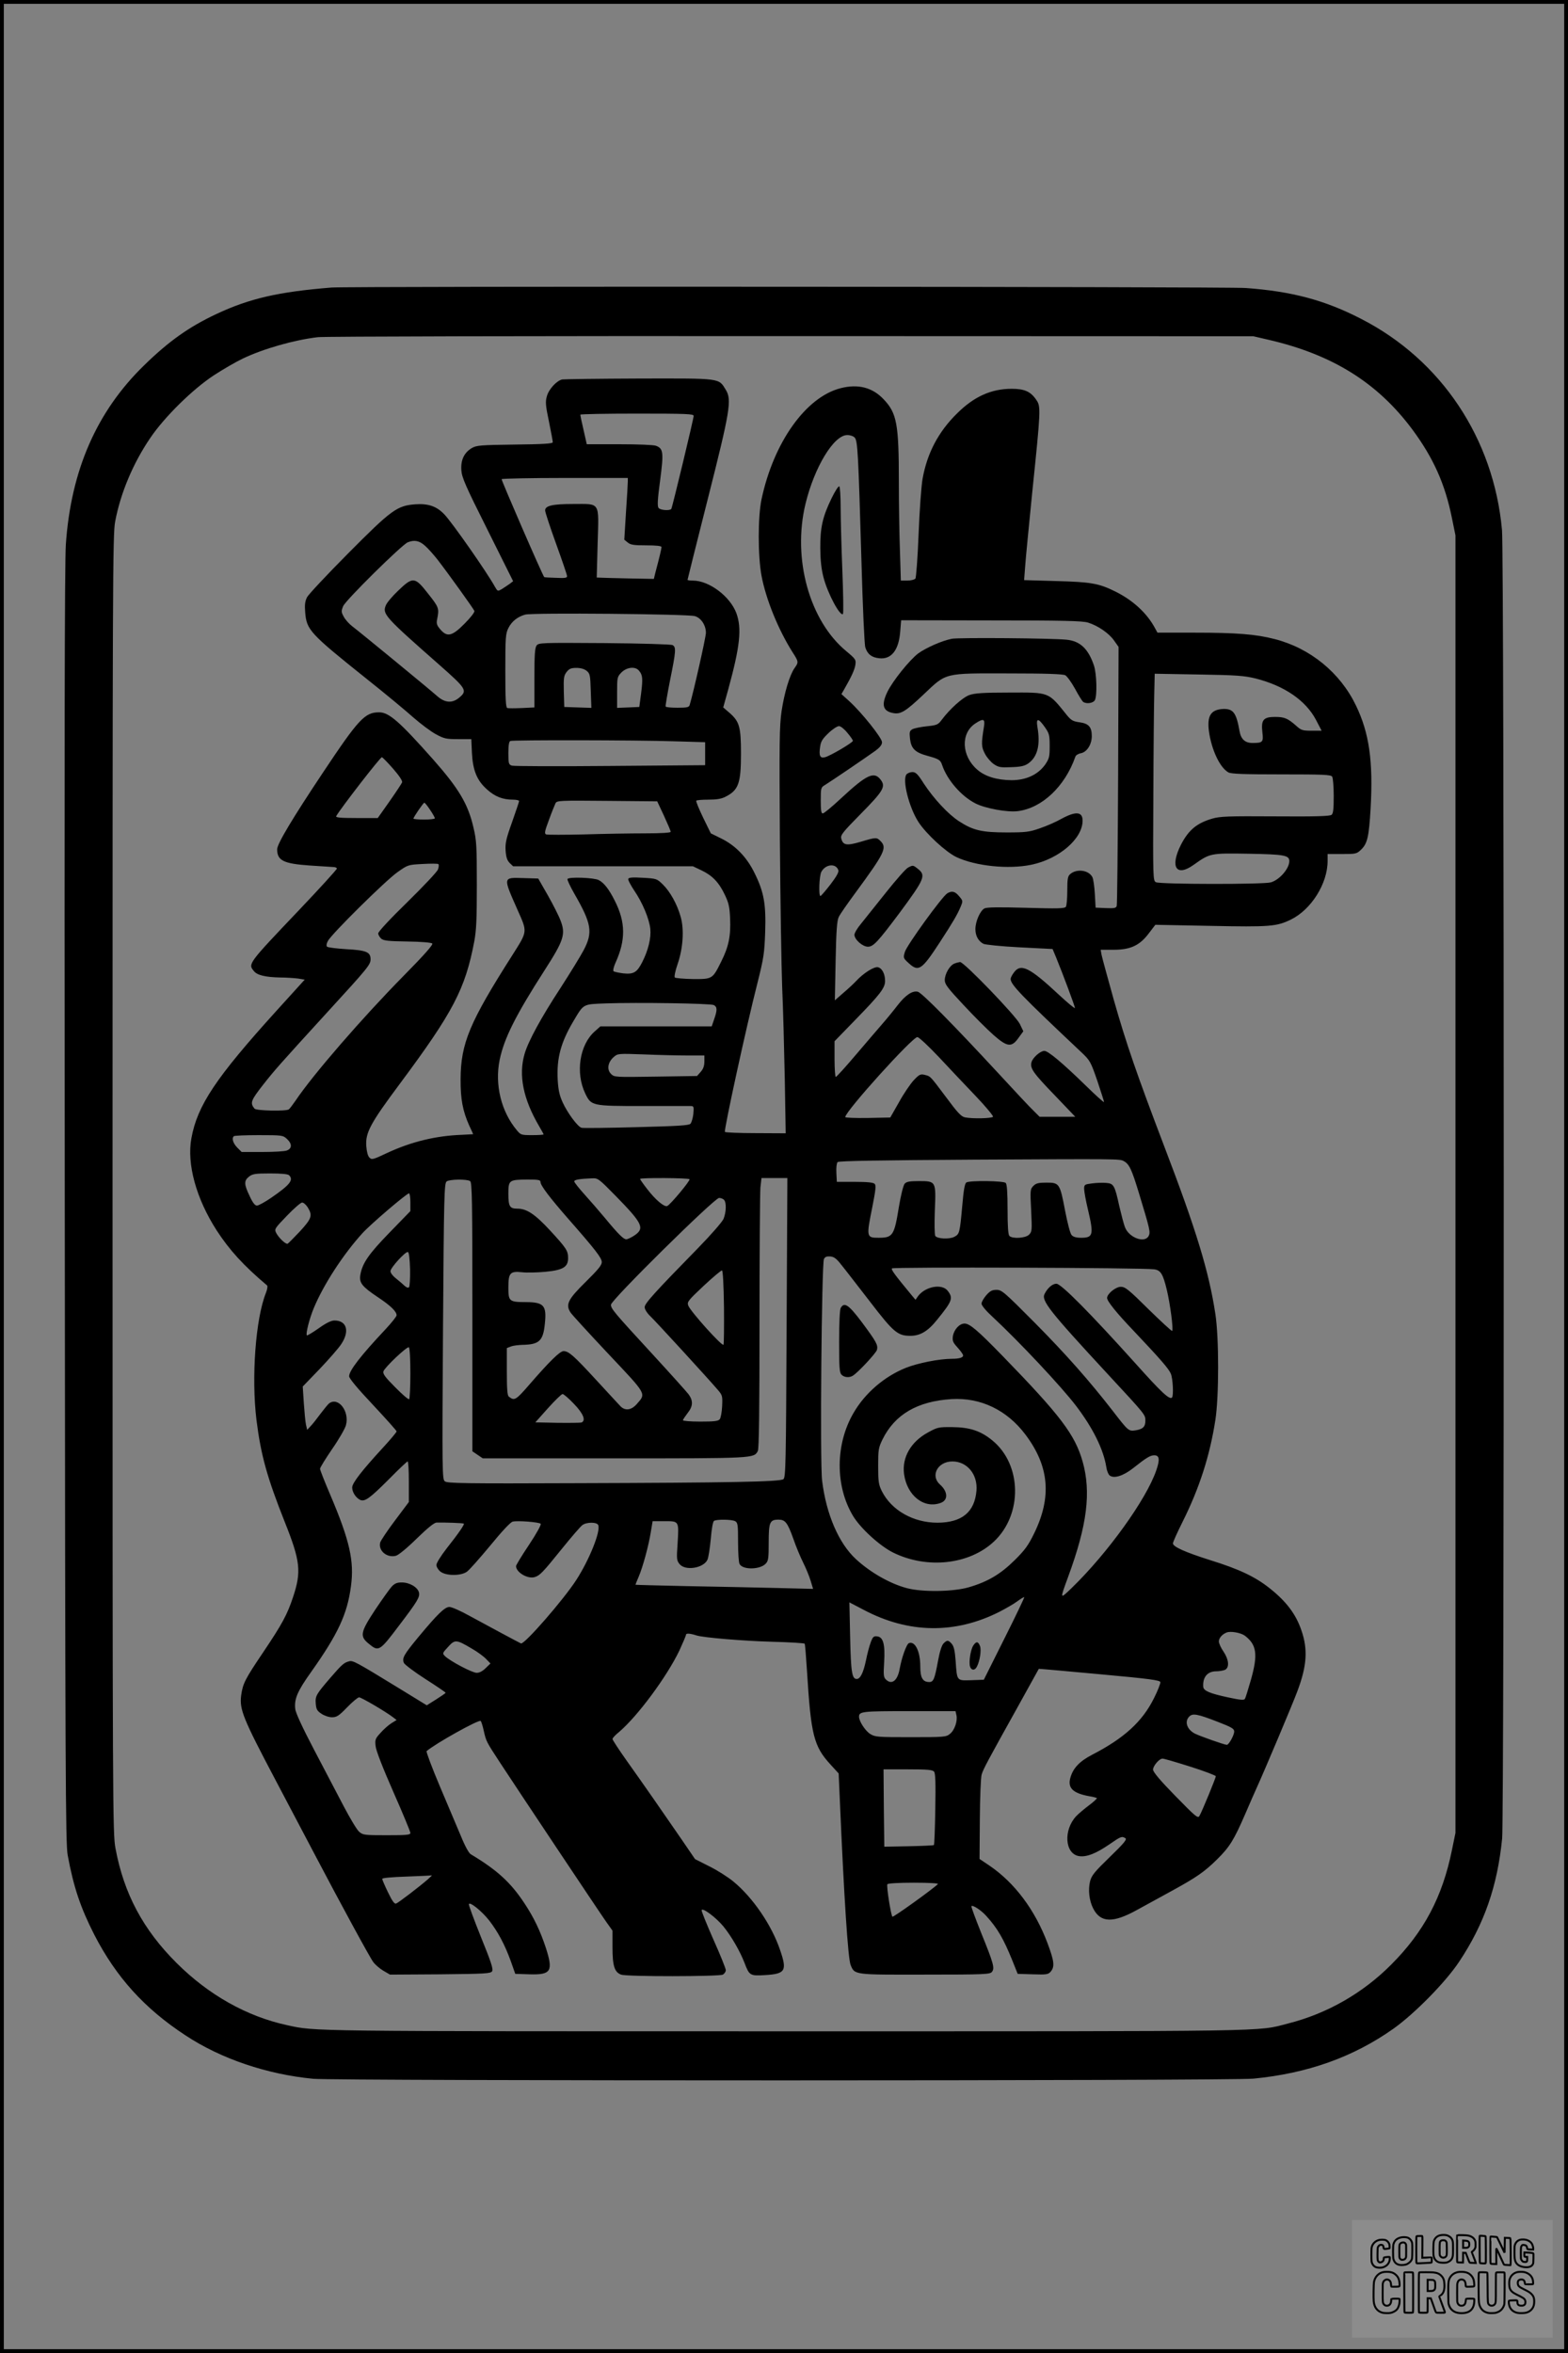 <?xml version="1.0" encoding="UTF-8"?>
<svg xmlns="http://www.w3.org/2000/svg" version="1.0" width="1024pt" height="1536pt" viewBox="0 0 1024 1536" preserveAspectRatio="xMidYMid meet">
  <rect x="0" y="0" width="1024" height="1536" fill="#808080" stroke="none"/>
  <g transform="translate(0.00 0.00) scale(1)">
    <g transform="translate(0,1536) scale(0.1,-0.1)" fill="#000000" stroke="none">
      <path d="M2165 13483 c-346 -28 -535 -71 -752 -173 -179 -84 -310 -177 -471 -334 -311 -302 -479 -687 -512 -1171 -8 -113 -10 -1386 -7 -4315 3 -3729 5 -4164 19 -4240 39 -211 84 -343 174 -520 143 -277 327 -481 596 -657 232 -153 532 -254 833 -283 154 -14 5990 -14 6141 1 352 34 651 140 914 326 138 98 339 302 429 437 164 246 250 493 281 805 14 145 14 8383 -1 8541 -54 597 -396 1110 -919 1378 -238 123 -453 180 -755 202 -126 9 -5859 12 -5970 3z m6119 -341 c416 -96 711 -279 939 -585 137 -185 214 -355 259 -579 l23 -113 0 -4235 0 -4235 -23 -112 c-62 -305 -182 -533 -397 -748 -185 -186 -419 -320 -673 -384 -208 -54 -42 -51 -3279 -51 -3141 0 -3072 -1 -3258 40 -263 57 -512 197 -721 405 -219 218 -345 453 -400 750 -18 97 -19 240 -19 4335 0 3952 1 4241 17 4325 35 187 118 383 230 547 92 136 276 317 413 407 61 40 146 89 190 110 136 65 337 122 491 140 38 5 1428 8 3089 7 l3020 -1 99 -23z"></path>
      <path d="M3672 12883 c-36 -7 -89 -64 -101 -111 -10 -35 -8 -60 14 -164 14 -68 25 -128 25 -135 0 -9 -64 -13 -247 -15 -227 -3 -251 -5 -282 -23 -50 -30 -73 -78 -68 -145 3 -47 27 -102 171 -389 l167 -335 -22 -17 c-13 -9 -35 -24 -51 -34 -28 -16 -28 -16 -46 15 -51 93 -279 419 -330 472 -50 53 -105 72 -190 66 -119 -9 -155 -35 -439 -321 -138 -139 -258 -267 -268 -286 -13 -26 -16 -50 -12 -97 9 -116 29 -138 402 -436 121 -96 258 -210 305 -252 47 -41 112 -90 145 -108 55 -30 68 -33 146 -33 l87 0 4 -90 c6 -115 33 -180 98 -238 52 -47 103 -67 169 -67 22 0 41 -4 41 -9 0 -5 -21 -67 -46 -138 -39 -109 -45 -137 -42 -186 3 -43 10 -63 26 -80 l23 -22 587 0 587 0 55 -26 c72 -34 115 -79 153 -159 26 -54 32 -80 35 -156 5 -114 -9 -184 -59 -283 -56 -113 -57 -113 -186 -112 -59 1 -112 6 -116 10 -5 5 3 44 18 87 36 104 44 227 20 310 -23 82 -69 164 -116 210 -39 38 -41 39 -131 44 -65 4 -92 2 -95 -7 -3 -6 15 -40 38 -75 55 -80 99 -186 106 -252 6 -59 -14 -141 -53 -217 -34 -67 -56 -80 -124 -73 -30 4 -59 10 -63 14 -5 4 1 30 13 56 67 148 66 264 -5 404 -37 74 -70 117 -105 135 -31 16 -195 22 -204 7 -3 -5 18 -49 46 -98 111 -193 121 -250 60 -366 -21 -40 -90 -152 -152 -248 -127 -194 -210 -347 -234 -429 -41 -140 -9 -296 95 -473 16 -27 29 -51 29 -53 0 -3 -33 -5 -74 -5 -71 0 -75 1 -100 31 -103 122 -146 299 -113 460 29 141 105 292 294 586 125 194 138 235 104 323 -11 30 -49 105 -83 165 l-63 110 -98 3 c-134 4 -133 9 -37 -208 65 -146 66 -137 -32 -292 -281 -441 -339 -578 -340 -813 -1 -130 14 -208 57 -304 14 -29 25 -54 25 -55 0 0 -33 -2 -73 -4 -171 -6 -331 -45 -490 -119 -91 -43 -99 -45 -114 -30 -11 10 -18 39 -21 76 -6 87 26 147 219 406 349 469 427 619 486 928 14 74 17 147 17 372 0 253 -2 289 -22 373 -35 153 -96 255 -263 444 -221 249 -289 308 -353 308 -93 0 -133 -42 -368 -395 -198 -297 -298 -464 -298 -499 0 -74 42 -94 213 -106 73 -5 142 -9 155 -10 12 0 22 -5 22 -10 0 -6 -112 -129 -249 -273 -333 -350 -332 -349 -293 -396 21 -27 75 -40 172 -42 41 0 94 -4 118 -7 l42 -7 -186 -205 c-395 -436 -515 -616 -554 -830 -31 -168 31 -394 165 -602 84 -129 174 -228 329 -359 5 -4 2 -25 -7 -48 -68 -169 -96 -552 -62 -831 29 -230 69 -374 185 -666 102 -255 109 -324 54 -489 -38 -115 -71 -176 -194 -359 -121 -179 -134 -206 -145 -283 -12 -92 12 -151 227 -558 110 -209 228 -432 261 -495 156 -297 352 -658 374 -687 13 -18 43 -44 67 -58 l43 -25 328 2 c298 3 329 5 339 20 8 14 -6 59 -73 223 -45 112 -81 209 -79 215 6 18 84 -45 133 -107 57 -74 101 -156 140 -263 l30 -85 94 -3 c140 -4 155 20 106 172 -37 112 -78 198 -141 293 -90 136 -178 216 -350 319 -12 7 -38 54 -63 116 -24 57 -86 204 -138 326 -52 123 -91 227 -87 231 60 51 338 206 353 197 4 -3 13 -31 20 -63 16 -71 16 -71 109 -213 112 -171 642 -966 690 -1034 l42 -59 0 -109 c0 -121 13 -162 56 -178 35 -14 640 -13 665 0 10 6 19 19 19 29 0 10 -36 100 -81 200 -44 100 -79 186 -77 192 6 18 94 -48 142 -106 53 -65 109 -163 138 -238 32 -84 36 -86 136 -80 131 8 143 28 97 162 -55 164 -179 345 -306 449 -35 29 -106 74 -157 99 l-93 47 -86 126 c-128 186 -255 369 -360 516 -51 72 -93 136 -93 142 0 6 19 27 43 46 122 104 312 361 394 532 23 50 43 97 43 103 0 10 26 9 69 -5 43 -14 304 -36 489 -41 117 -3 215 -9 217 -13 3 -4 9 -83 15 -176 26 -421 44 -493 154 -613 l53 -58 7 -159 c28 -654 54 -1048 71 -1091 27 -65 18 -64 486 -63 391 0 425 2 437 18 19 24 11 54 -69 251 -38 95 -68 175 -65 178 9 9 64 -27 97 -64 73 -80 113 -150 169 -288 l36 -90 100 -3 c91 -3 100 -1 117 19 26 32 21 69 -22 184 -82 218 -215 395 -380 507 l-64 43 2 260 c1 143 6 274 12 292 11 36 39 88 234 438 76 138 139 251 139 251 1 1 179 -15 396 -35 330 -30 395 -39 398 -52 1 -8 -17 -56 -42 -105 -76 -153 -195 -261 -404 -369 -81 -42 -123 -86 -141 -147 -21 -69 14 -104 125 -124 21 -3 42 -9 47 -11 4 -2 -19 -24 -50 -47 -32 -24 -70 -56 -85 -72 -84 -90 -74 -243 16 -260 49 -9 111 15 199 75 78 54 83 56 107 41 11 -7 -10 -33 -102 -122 -99 -96 -119 -120 -129 -158 -14 -56 -6 -127 20 -178 48 -94 129 -97 286 -10 55 30 159 87 230 126 157 86 211 123 293 204 82 81 110 126 183 294 33 76 66 153 74 169 52 114 239 557 268 636 62 165 69 272 26 396 -36 106 -98 188 -206 274 -95 76 -201 126 -388 184 -167 53 -245 88 -245 110 0 9 29 73 64 143 109 218 177 430 213 662 24 155 24 537 0 693 -42 276 -125 549 -335 1097 -177 465 -246 664 -328 952 -40 143 -76 275 -80 294 l-6 34 84 0 c111 0 171 28 231 108 l42 55 360 -7 c390 -8 432 -4 525 41 133 65 240 235 240 382 l0 46 94 0 c90 0 96 1 124 28 42 40 52 83 63 272 17 306 -9 490 -96 670 -103 214 -299 374 -530 433 -122 32 -251 42 -520 42 l-246 0 -17 31 c-53 98 -144 181 -259 238 -107 53 -159 62 -387 68 l-208 6 7 91 c3 50 25 267 46 481 56 542 57 561 27 604 -37 55 -77 73 -161 73 -134 0 -247 -51 -358 -162 -121 -119 -194 -258 -224 -425 -8 -44 -20 -206 -26 -360 -6 -155 -16 -286 -21 -292 -6 -7 -29 -13 -53 -13 l-42 0 -6 197 c-4 108 -7 309 -7 447 0 378 -13 449 -99 539 -73 78 -167 102 -281 73 -228 -58 -438 -354 -517 -726 -24 -115 -24 -368 0 -498 29 -155 110 -353 203 -500 40 -62 40 -65 13 -103 -32 -45 -67 -162 -85 -282 -14 -97 -15 -201 -11 -836 3 -399 10 -834 15 -966 6 -132 13 -400 17 -597 l6 -356 -196 1 c-108 0 -198 4 -201 8 -7 12 137 676 213 974 41 163 45 194 50 330 6 183 -8 262 -69 385 -51 105 -125 181 -219 227 l-67 33 -50 102 c-27 57 -48 106 -45 111 2 4 38 7 79 7 54 0 85 5 112 19 85 43 101 88 101 281 0 173 -10 209 -72 264 l-44 38 34 122 c76 278 88 394 52 493 -41 110 -178 213 -284 213 -19 0 -35 2 -35 5 0 3 59 238 131 523 147 580 159 652 119 717 -48 78 -26 75 -565 74 -264 -1 -490 -4 -503 -6z m858 -238 c0 -18 -139 -596 -146 -607 -9 -13 -71 -9 -83 6 -9 11 -7 53 10 180 24 183 21 208 -27 226 -14 6 -121 10 -238 10 l-214 0 -21 93 c-12 50 -21 95 -21 100 0 4 167 7 370 7 327 0 370 -2 370 -15z m1052 -142 c19 -22 23 -91 44 -813 8 -289 19 -539 25 -556 14 -44 41 -66 91 -71 79 -9 128 53 137 175 l6 73 587 -1 c468 0 596 -3 633 -14 65 -20 138 -70 171 -118 l29 -41 -3 -836 c-2 -460 -6 -844 -9 -854 -4 -15 -14 -17 -71 -15 l-67 3 -5 90 c-3 50 -10 100 -17 111 -26 46 -104 54 -145 17 -15 -13 -18 -33 -18 -107 0 -50 -4 -97 -9 -105 -8 -12 -50 -13 -260 -7 -180 5 -256 4 -272 -4 -28 -15 -59 -85 -59 -135 0 -44 19 -78 52 -96 12 -6 118 -17 237 -23 l215 -11 23 -55 c43 -105 123 -319 123 -330 0 -6 -46 32 -102 84 -195 182 -252 210 -297 147 -12 -16 -21 -34 -21 -41 0 -37 65 -105 463 -480 56 -53 60 -61 103 -185 24 -72 44 -134 44 -139 0 -5 -55 44 -122 110 -150 146 -243 224 -268 224 -26 0 -77 -45 -84 -75 -10 -39 11 -69 154 -217 l132 -138 -117 0 -116 0 -38 38 c-22 20 -128 134 -237 252 -286 309 -494 520 -520 526 -35 9 -81 -22 -132 -88 -26 -34 -71 -89 -100 -122 -29 -34 -108 -125 -174 -203 -67 -79 -125 -143 -130 -143 -4 0 -8 52 -8 116 l0 117 135 139 c162 166 195 209 195 254 0 46 -19 83 -46 90 -25 6 -95 -38 -144 -91 -14 -15 -50 -49 -82 -76 l-56 -49 5 257 c4 201 9 265 21 288 8 17 56 86 107 155 194 264 209 296 165 340 -25 25 -29 25 -129 -5 -92 -27 -116 -23 -127 21 -6 23 9 41 128 162 147 149 163 177 130 221 -43 58 -91 36 -257 -118 -60 -56 -114 -101 -122 -101 -10 0 -13 21 -13 85 0 82 1 85 28 101 49 31 240 160 330 224 29 22 42 38 42 55 0 28 -133 194 -213 267 l-52 47 19 33 c47 82 67 126 72 158 5 33 2 38 -58 88 -242 199 -354 604 -268 962 58 240 185 450 273 450 20 0 40 -7 49 -17z m-1482 -285 c0 -13 -5 -104 -12 -202 l-11 -179 22 -18 c19 -16 41 -19 122 -19 66 0 99 -4 99 -11 0 -10 -12 -62 -41 -171 l-9 -37 -163 3 c-89 2 -173 4 -186 5 l-24 1 6 225 c8 274 20 255 -159 255 -135 0 -184 -11 -184 -42 0 -11 32 -108 71 -216 39 -108 72 -204 72 -212 2 -12 -11 -15 -72 -12 -41 1 -76 3 -77 5 -11 11 -281 633 -278 639 3 4 189 8 415 8 l409 0 0 -22z m-1325 -420 c20 -17 57 -59 83 -92 71 -92 234 -319 240 -334 3 -8 -25 -44 -64 -83 -82 -83 -114 -90 -159 -37 -23 27 -26 38 -20 67 14 69 11 77 -58 164 -88 113 -100 114 -197 21 -38 -36 -74 -79 -80 -95 -24 -57 -9 -74 348 -388 178 -157 186 -169 131 -215 -45 -38 -93 -35 -144 10 -55 49 -511 423 -555 456 -20 15 -45 43 -55 62 -17 31 -17 37 -4 69 15 38 383 401 422 417 43 17 75 11 112 -22z m1763 -460 c41 -12 72 -60 72 -109 0 -28 -80 -384 -106 -471 -4 -15 -18 -18 -79 -18 -41 0 -76 3 -78 8 -2 4 11 81 29 172 39 192 40 216 16 229 -10 5 -203 11 -445 13 -415 3 -429 2 -443 -16 -11 -16 -14 -62 -14 -212 l0 -192 -82 -4 c-46 -2 -89 -2 -95 0 -10 3 -13 61 -13 243 0 219 2 243 20 279 22 44 60 74 110 88 47 13 1063 4 1108 -10z m-707 -357 c22 -18 24 -28 27 -130 l4 -112 -89 3 -88 3 -3 101 c-2 89 0 103 18 127 17 22 30 27 65 27 27 0 51 -7 66 -19z m341 2 c25 -28 27 -52 15 -148 l-12 -90 -72 -3 -73 -3 0 101 c0 99 1 102 29 131 35 34 89 40 113 12z m4028 -52 c188 -48 327 -143 394 -270 l37 -71 -65 0 c-61 0 -69 3 -103 34 -54 47 -75 56 -136 56 -76 0 -92 -19 -83 -99 8 -66 3 -71 -65 -71 -48 0 -75 25 -84 77 -21 120 -41 147 -107 145 -80 -4 -106 -44 -93 -145 17 -122 71 -237 127 -269 18 -10 99 -13 346 -13 276 0 324 -2 332 -15 5 -8 10 -65 10 -126 0 -85 -3 -114 -14 -123 -11 -9 -107 -12 -368 -10 -310 2 -360 0 -412 -15 -101 -30 -154 -74 -204 -171 -73 -145 -30 -212 84 -130 107 76 108 76 357 72 233 -4 267 -10 267 -48 0 -49 -64 -123 -121 -139 -47 -14 -724 -13 -750 1 -19 10 -20 22 -17 557 1 301 4 605 6 676 l3 128 287 -5 c250 -4 298 -8 372 -26z m-2666 -355 c20 -23 36 -47 36 -52 -1 -12 -149 -99 -182 -107 -33 -9 -41 10 -32 69 5 35 16 52 55 89 26 25 57 45 68 45 11 0 35 -19 55 -44z m-1134 -55 l205 -6 0 -75 0 -75 -620 -5 c-341 -3 -630 -2 -642 2 -21 7 -23 14 -23 82 0 50 4 76 13 79 17 7 815 6 1067 -2z m-1832 -180 c40 -46 61 -78 58 -88 -3 -8 -40 -64 -82 -124 l-77 -109 -139 0 c-108 0 -138 3 -132 13 30 52 289 387 298 384 6 -2 39 -36 74 -76z m1768 -306 c24 -52 44 -99 44 -105 0 -6 -61 -10 -167 -10 -93 0 -272 -3 -400 -7 -127 -3 -238 -3 -246 0 -13 5 -10 20 18 95 18 50 38 98 43 109 9 17 28 18 337 15 l327 -3 44 -94z m-1527 38 c17 -25 31 -50 31 -55 0 -4 -31 -8 -70 -8 -38 0 -70 3 -70 6 0 10 65 104 71 104 4 0 21 -21 38 -47z m51 -389 c-6 -16 -97 -112 -201 -214 -107 -104 -190 -193 -189 -203 0 -9 9 -25 19 -34 16 -14 47 -17 172 -19 89 -1 156 -7 162 -13 7 -7 -50 -72 -189 -213 -268 -272 -590 -643 -704 -813 -19 -27 -38 -53 -44 -57 -19 -13 -213 -9 -224 5 -30 37 -24 53 54 153 77 98 106 131 424 479 263 287 280 308 280 343 0 47 -27 59 -160 66 -63 4 -119 11 -124 16 -6 6 -4 20 5 37 22 44 376 394 454 449 69 49 70 49 165 54 52 3 99 3 103 -1 4 -3 3 -19 -3 -35z m2615 -5 c4 -12 -13 -42 -52 -93 -32 -41 -61 -75 -65 -75 -13 -1 -8 133 6 158 28 51 96 57 111 10z m-813 -880 c22 -12 23 -32 2 -92 l-16 -47 -364 0 -363 0 -36 -32 c-100 -87 -128 -271 -63 -406 39 -81 43 -82 373 -82 160 0 301 0 314 0 22 0 23 -3 19 -51 -3 -28 -12 -57 -19 -65 -12 -11 -84 -15 -354 -22 -187 -5 -348 -7 -357 -4 -25 6 -93 98 -124 167 -21 46 -28 81 -32 148 -7 138 20 241 101 378 71 119 60 113 216 119 204 7 682 0 703 -11z m1470 -340 c67 -72 176 -187 241 -255 65 -68 115 -129 112 -134 -7 -11 -134 -14 -183 -4 -25 5 -49 31 -126 135 -105 140 -99 133 -140 143 -25 6 -34 1 -69 -36 -22 -24 -66 -88 -96 -143 l-57 -100 -147 -3 c-81 -1 -147 1 -147 6 0 37 438 522 471 522 10 0 73 -59 141 -131z m-1644 11 l112 0 0 -39 c0 -28 -7 -49 -24 -68 l-24 -27 -270 -4 c-268 -4 -270 -4 -292 18 -28 28 -21 75 17 109 27 24 28 24 198 18 93 -4 221 -7 283 -7z m-2614 -545 c34 -31 34 -62 0 -75 -14 -6 -86 -10 -160 -10 l-136 0 -29 29 c-27 28 -37 60 -22 74 3 4 77 7 163 7 153 0 158 -1 184 -25z m5464 -144 c37 -20 52 -52 101 -213 72 -237 75 -252 62 -277 -26 -48 -127 -11 -154 57 -8 20 -24 82 -37 137 -30 138 -37 149 -85 153 -22 2 -64 1 -92 -3 -50 -6 -53 -8 -53 -36 0 -16 11 -77 25 -135 39 -165 34 -184 -45 -184 -32 0 -52 6 -62 18 -9 9 -27 80 -42 157 -34 180 -38 185 -121 185 -53 0 -69 -4 -86 -21 -21 -21 -22 -27 -15 -160 6 -131 6 -139 -14 -159 -23 -23 -108 -28 -128 -8 -8 8 -12 61 -12 173 0 112 -4 165 -12 173 -14 14 -235 17 -257 3 -11 -7 -18 -50 -27 -153 -16 -178 -18 -184 -52 -202 -33 -17 -111 -13 -124 6 -5 7 -6 79 -3 166 8 192 8 192 -105 192 -61 0 -80 -4 -92 -17 -9 -11 -25 -75 -38 -153 -30 -185 -39 -200 -132 -200 -80 0 -81 4 -41 202 22 112 25 140 15 150 -9 9 -48 13 -130 13 l-117 0 -3 59 c-2 34 2 64 8 70 8 8 270 12 898 16 934 5 944 5 970 -9z m-5450 -93 c31 -31 5 -63 -117 -147 -41 -28 -83 -51 -93 -51 -13 0 -28 19 -48 63 -37 76 -37 100 -4 126 23 18 41 21 138 21 74 0 116 -4 124 -12z m2133 -135 c176 -180 191 -211 122 -258 -21 -14 -45 -25 -53 -25 -18 0 -51 32 -141 141 -35 42 -94 110 -131 151 -38 42 -68 80 -68 86 0 11 36 17 116 20 39 2 44 -2 155 -115z m482 109 c6 -9 -126 -167 -146 -175 -20 -7 -78 42 -132 113 -25 32 -45 61 -45 64 0 9 318 7 323 -2z m634 -969 c-4 -895 -6 -977 -21 -989 -24 -17 -348 -23 -1347 -26 -740 -3 -848 -1 -864 12 -17 14 -18 55 -12 980 6 893 8 966 24 978 20 14 131 16 153 2 13 -8 15 -118 15 -887 l0 -877 34 -23 34 -23 859 0 c918 0 911 0 937 48 8 14 11 272 11 840 0 450 3 847 6 881 l7 61 84 0 85 0 -5 -977z m-1607 950 c0 -22 62 -103 180 -238 180 -205 220 -257 220 -284 0 -20 -25 -50 -105 -129 -116 -114 -133 -148 -99 -200 10 -15 121 -136 247 -270 254 -269 247 -257 186 -327 -35 -40 -74 -46 -105 -17 -10 11 -82 88 -159 172 -149 162 -181 190 -215 190 -23 0 -90 -65 -226 -222 -85 -98 -95 -104 -131 -75 -10 7 -13 52 -13 163 l0 154 26 10 c14 6 49 10 77 11 108 2 134 26 145 136 13 120 -5 142 -121 143 -112 0 -117 5 -117 95 0 96 11 108 89 100 31 -4 100 -2 154 3 114 11 147 31 147 89 0 48 -11 65 -117 180 -99 107 -153 143 -214 143 -50 0 -59 14 -59 97 0 89 4 92 123 93 74 0 87 -2 87 -17z m-850 -131 l0 -58 -136 -140 c-137 -141 -178 -200 -191 -278 -8 -50 12 -75 112 -142 86 -57 125 -95 125 -120 0 -8 -33 -49 -73 -92 -160 -170 -237 -269 -237 -306 0 -14 55 -80 155 -186 85 -91 155 -169 155 -174 0 -5 -39 -52 -87 -104 -140 -152 -203 -233 -203 -262 0 -30 22 -65 50 -80 31 -16 63 7 190 134 63 64 118 116 122 116 5 0 8 -60 8 -132 l0 -133 -90 -120 c-50 -66 -93 -131 -97 -144 -14 -53 43 -102 102 -87 17 4 74 51 136 112 72 70 114 104 130 105 55 1 174 -3 178 -7 6 -5 -36 -66 -113 -163 -37 -48 -66 -94 -66 -107 0 -12 12 -32 26 -43 37 -29 134 -29 173 -1 15 10 83 87 152 170 77 94 132 153 147 157 32 8 172 -3 183 -14 5 -5 -28 -65 -76 -137 -47 -70 -85 -133 -85 -139 0 -41 76 -86 122 -72 34 11 51 28 176 183 63 78 124 149 136 157 28 20 95 20 103 -1 16 -41 -58 -225 -143 -357 -83 -129 -341 -425 -362 -415 -15 7 -232 123 -334 179 -59 33 -118 59 -133 59 -30 0 -76 -44 -204 -198 -94 -114 -107 -136 -93 -168 6 -11 69 -59 141 -105 72 -46 131 -86 131 -89 0 -3 -28 -22 -61 -43 l-62 -39 -176 108 c-291 178 -306 186 -332 179 -33 -9 -45 -19 -122 -108 -92 -107 -99 -118 -95 -168 3 -36 8 -47 37 -66 19 -13 49 -23 69 -23 31 0 45 9 99 65 35 36 70 65 78 65 15 0 175 -94 223 -131 l22 -17 -34 -21 c-19 -12 -51 -40 -71 -63 -34 -37 -37 -44 -32 -87 3 -29 46 -140 116 -299 61 -138 111 -259 111 -267 0 -13 -24 -15 -154 -15 -146 0 -156 1 -181 23 -14 12 -59 87 -101 167 -42 80 -129 246 -194 370 -76 145 -120 240 -122 265 -7 65 14 115 104 241 175 247 236 377 260 560 22 164 -8 297 -136 598 -36 84 -66 160 -66 168 0 8 36 66 79 129 44 63 84 133 90 155 25 92 -51 189 -111 142 -8 -7 -33 -38 -56 -68 -22 -30 -50 -66 -63 -79 l-23 -25 -8 35 c-4 18 -10 82 -14 141 l-7 107 110 114 c60 63 124 136 141 162 57 85 37 155 -44 155 -21 0 -54 -16 -103 -51 -40 -28 -75 -49 -77 -46 -9 9 17 111 46 180 63 151 190 347 316 486 51 57 290 261 305 261 5 0 9 -26 9 -58z m2048 16 c17 -17 15 -81 -3 -125 -9 -20 -81 -103 -168 -192 -282 -288 -347 -360 -347 -384 0 -13 15 -38 36 -58 35 -33 378 -407 441 -481 31 -36 32 -41 29 -108 -2 -39 -9 -77 -16 -85 -10 -12 -37 -15 -126 -15 -63 0 -114 4 -114 9 0 4 14 25 30 46 36 45 38 80 7 123 -13 17 -118 134 -233 259 -258 280 -274 300 -274 326 -1 29 675 696 706 697 11 0 25 -5 32 -12z m-2718 -50 c32 -53 26 -72 -51 -156 -40 -42 -76 -79 -81 -81 -13 -4 -57 38 -74 70 -13 26 -11 29 70 113 45 47 90 86 99 86 10 0 26 -15 37 -32z m668 -403 c1 -60 -2 -113 -7 -118 -6 -6 -18 -1 -33 13 -12 12 -38 33 -55 47 -18 14 -33 34 -33 45 0 22 98 130 114 125 7 -2 12 -46 14 -112z m2816 29 c23 -28 106 -136 186 -239 155 -202 182 -225 265 -225 65 0 115 30 175 105 100 123 106 141 69 189 -38 49 -148 28 -195 -37 l-15 -22 -22 26 c-114 138 -138 170 -132 179 6 10 1641 5 1713 -6 42 -6 57 -30 82 -134 22 -91 44 -259 35 -268 -3 -3 -72 61 -154 141 -129 128 -153 147 -181 147 -34 0 -90 -46 -90 -73 0 -21 62 -98 173 -214 174 -184 230 -248 243 -280 14 -32 19 -144 8 -156 -16 -16 -68 32 -238 222 -299 332 -486 521 -517 521 -26 0 -57 -27 -77 -66 -23 -44 29 -110 416 -528 244 -263 242 -261 242 -300 0 -40 -16 -55 -64 -63 -45 -7 -48 -4 -146 123 -155 200 -307 372 -515 582 -197 198 -213 212 -247 212 -29 0 -42 -7 -67 -35 -17 -20 -31 -44 -31 -55 0 -12 30 -48 73 -87 176 -164 450 -456 545 -581 110 -145 178 -282 197 -399 3 -23 13 -47 21 -54 28 -23 89 -4 154 47 87 69 112 84 138 84 34 0 38 -27 13 -99 -65 -189 -317 -539 -551 -766 -80 -77 -79 -78 -25 70 125 339 152 554 95 755 -50 175 -144 299 -519 685 -166 171 -218 215 -252 215 -33 0 -68 -38 -76 -82 -4 -31 0 -41 31 -75 20 -22 36 -45 36 -51 0 -14 -25 -22 -73 -22 -83 0 -223 -28 -301 -59 -140 -56 -266 -164 -341 -293 -120 -204 -122 -478 -4 -674 49 -81 175 -196 262 -239 221 -109 497 -79 658 72 188 176 183 501 -9 659 -76 63 -148 87 -262 88 -91 1 -98 -1 -160 -35 -112 -61 -170 -163 -156 -271 19 -141 131 -230 241 -188 48 18 45 74 -6 119 -65 57 -16 151 81 151 96 0 166 -85 157 -191 -12 -140 -95 -208 -254 -209 -159 0 -302 81 -365 208 -20 41 -23 62 -23 162 0 106 2 119 28 173 81 164 228 250 452 264 189 11 361 -71 482 -232 155 -206 173 -406 57 -644 -38 -78 -60 -109 -128 -176 -92 -91 -176 -141 -301 -177 -101 -29 -303 -32 -403 -5 -110 29 -239 103 -332 189 -112 103 -194 292 -221 512 -15 115 -3 1419 12 1448 8 14 19 18 42 16 24 -2 41 -15 71 -54z m-766 -275 c1 -128 0 -240 -3 -247 -6 -16 -215 216 -230 255 -9 24 -3 32 100 129 61 57 115 102 120 101 6 -2 11 -93 13 -238z m-2048 -434 c0 -90 -4 -166 -8 -169 -5 -3 -46 32 -91 78 -66 66 -82 88 -77 104 9 27 154 164 166 157 6 -4 10 -76 10 -170z m1068 -199 c62 -64 80 -110 49 -122 -7 -2 -78 -3 -157 -2 l-144 3 83 93 c45 50 88 92 95 92 7 0 41 -29 74 -64z m1053 -766 c17 -10 19 -22 19 -136 0 -69 4 -134 10 -144 21 -39 134 -37 171 3 17 18 19 36 19 138 0 132 7 149 64 149 44 0 59 -19 97 -125 17 -50 46 -119 64 -155 18 -36 40 -89 49 -119 l16 -53 -243 6 c-133 3 -394 9 -579 12 -186 4 -338 8 -338 9 0 2 9 25 20 50 28 65 66 205 80 293 l12 72 78 0 c96 0 94 2 85 -148 -7 -98 -6 -109 13 -132 37 -46 156 -27 182 28 7 15 16 76 22 137 5 64 14 113 21 117 18 11 115 10 138 -2z m1758 -767 l-134 -268 -81 -3 c-97 -3 -94 -7 -103 125 -5 69 -12 97 -26 113 -22 25 -30 25 -53 2 -12 -12 -25 -53 -36 -113 -22 -120 -30 -139 -57 -139 -43 0 -59 27 -59 102 0 98 -34 167 -74 152 -16 -6 -48 -96 -61 -170 -14 -76 -52 -105 -90 -67 -15 14 -16 31 -11 112 7 118 -6 164 -45 169 -23 3 -29 -2 -43 -40 -9 -24 -23 -77 -31 -118 -17 -80 -37 -120 -60 -120 -31 0 -38 43 -43 272 l-5 228 94 -49 c293 -155 597 -159 887 -12 42 22 95 52 117 69 22 16 42 28 44 26 2 -2 -56 -124 -130 -271z m1570 20 c78 -59 87 -122 41 -286 -18 -63 -36 -121 -40 -127 -6 -10 -32 -7 -111 10 -116 25 -158 42 -161 68 -5 63 27 102 84 102 22 0 48 5 59 10 29 16 24 67 -11 119 -17 24 -30 54 -30 66 0 22 22 47 50 58 26 11 92 -1 119 -20z m-5049 -84 c37 -21 79 -52 95 -69 l28 -29 -31 -30 c-20 -20 -41 -31 -59 -31 -29 0 -173 76 -207 109 -18 18 -17 20 20 60 45 50 54 49 154 -10z m3166 -435 c9 -37 -12 -100 -43 -123 -24 -20 -39 -21 -256 -21 -216 0 -232 1 -264 21 -32 20 -73 83 -73 112 0 35 19 37 327 37 l303 0 6 -26z m1707 -44 c91 -35 107 -45 107 -63 0 -24 -35 -87 -48 -87 -15 0 -177 57 -210 74 -51 27 -68 79 -35 111 22 22 53 17 186 -35z m-181 -292 c92 -29 168 -58 168 -63 0 -11 -89 -228 -107 -259 -10 -18 -25 -5 -157 130 -100 102 -145 156 -146 172 0 24 40 72 62 72 7 1 88 -23 180 -52z m-1672 -33 c9 -11 11 -71 8 -245 -2 -126 -6 -232 -9 -234 -2 -3 -76 -6 -164 -8 l-160 -3 -3 253 -2 252 159 0 c129 0 161 -3 171 -15z m-3306 -703 c-54 -47 -191 -152 -207 -158 -11 -4 -25 15 -53 73 -21 43 -38 83 -38 88 -1 6 62 12 159 15 88 3 162 7 165 8 3 1 -9 -11 -26 -26z m3331 -31 c-36 -35 -291 -218 -297 -213 -10 10 -40 201 -33 212 4 6 77 10 173 10 104 0 162 -4 157 -9z"></path>
      <path d="M5431 12108 c-59 -121 -75 -192 -74 -328 1 -82 7 -137 22 -193 28 -105 108 -253 126 -235 4 4 2 132 -4 285 -6 153 -11 337 -11 410 0 72 -4 134 -9 138 -6 3 -28 -32 -50 -77z"></path>
      <path d="M6215 11190 c-65 -13 -166 -58 -218 -95 -57 -43 -168 -181 -202 -252 -41 -85 -29 -126 39 -138 48 -9 81 11 200 124 149 141 128 136 556 135 244 0 351 -4 367 -12 12 -7 41 -47 64 -89 23 -43 47 -81 53 -85 22 -15 65 -8 76 11 16 30 12 174 -6 227 -37 109 -90 159 -178 168 -94 10 -711 15 -751 6z"></path>
      <path d="M6331 10823 c-45 -16 -128 -91 -181 -162 -24 -32 -31 -35 -97 -42 -40 -4 -82 -13 -94 -19 -19 -11 -21 -18 -16 -64 8 -63 33 -88 114 -110 76 -21 85 -27 96 -61 33 -97 125 -203 218 -250 63 -32 208 -59 276 -50 158 20 308 161 376 356 3 9 19 19 36 22 40 8 71 58 71 112 0 59 -20 82 -80 90 -43 6 -55 13 -83 47 -123 153 -110 148 -379 147 -166 0 -223 -4 -257 -16z m95 -205 c-18 -113 -18 -132 6 -178 13 -25 39 -55 58 -68 31 -21 45 -23 115 -20 63 2 87 8 111 25 60 43 79 121 59 237 -10 61 6 60 50 -3 27 -39 30 -50 30 -121 0 -71 -3 -82 -30 -122 -47 -65 -124 -101 -219 -101 -96 1 -172 24 -223 68 -104 89 -111 238 -14 302 53 35 65 31 57 -19z"></path>
      <path d="M5920 10305 c-29 -35 16 -215 78 -311 51 -78 179 -196 248 -229 126 -59 340 -81 489 -50 182 38 335 170 335 288 0 59 -44 63 -138 12 -35 -20 -99 -48 -141 -62 -68 -24 -91 -27 -216 -27 -162 0 -220 13 -312 73 -71 46 -164 146 -230 246 -39 62 -53 75 -74 75 -15 0 -32 -7 -39 -15z"></path>
      <path d="M5931 9697 c-14 -6 -79 -80 -145 -163 -67 -84 -140 -175 -163 -204 -24 -28 -43 -61 -43 -72 0 -31 53 -78 88 -78 36 0 65 32 209 224 163 221 172 242 115 286 -29 23 -30 23 -61 7z"></path>
      <path d="M6187 9529 c-33 -19 -267 -342 -278 -384 -11 -38 -10 -40 25 -72 64 -59 85 -46 201 132 87 133 119 188 139 237 15 36 15 38 -10 67 -27 33 -47 37 -77 20z"></path>
      <path d="M6233 9070 c-31 -12 -63 -68 -63 -108 0 -27 18 -51 123 -163 67 -72 155 -160 196 -196 90 -79 118 -82 164 -16 l30 41 -23 48 c-27 54 -365 405 -390 404 -8 -1 -25 -5 -37 -10z"></path>
      <path d="M2558 5003 c-14 -16 -62 -83 -107 -150 -97 -147 -103 -174 -44 -222 66 -55 71 -52 200 119 121 159 136 185 129 215 -9 34 -61 65 -112 65 -31 0 -46 -6 -66 -27z"></path>
      <path d="M5490 6821 c-6 -12 -10 -101 -10 -220 0 -168 2 -202 16 -215 17 -18 51 -21 74 -6 34 21 151 147 157 168 8 32 -3 52 -98 180 -87 116 -116 135 -139 93z"></path>
      <path d="M6356 4618 c-18 -28 -30 -109 -21 -137 8 -26 31 -27 44 -2 20 37 31 109 21 136 -12 31 -25 32 -44 3z"></path>
    </g>
  </g>
  <rect x="0.0" y="0.0" width="1024.0" height="1536.0" fill="none" stroke="black" stroke-width="5"></rect>
  <g transform="translate(882.93 1449.20) scale(0.128)" opacity="1.0">
    <rect x="0" y="0" width="1024.0" height="600.0" fill="white" fill-opacity="0.1"></rect>
    <g transform="translate(0,650) scale(0.1,-0.1)" stroke="none">
      <path fill="none" stroke="#000000" stroke-width="100" d="M4491 5720 c-164 -43 -269 -147 -319 -315 -19 -65 -29 -577 -13 -693 25 -190 116 -310 276 -367 63 -23 284 -32 370 -16 122 22 249 110 294 205 51 104 56 150 56 496 0 341 -4 385 -48 478 -46 100 -156 184 -282 217 -83 21 -241 19 -334 -5z m270 -273 c19 -12 43 -40 54 -62 18 -37 20 -64 23 -320 5 -339 -1 -384 -56 -436 -87 -82 -235 -56 -289 51 -22 43 -23 53 -23 335 0 314 7 370 52 412 34 32 66 42 139 42 53 1 73 -4 100 -22z"></path>
      <path fill="none" stroke="#000000" stroke-width="100" d="M5367 5723 c-4 -3 -7 -311 -7 -683 0 -618 1 -679 17 -691 12 -10 51 -14 152 -14 l136 0 3 248 2 248 67 -3 67 -3 34 -85 c18 -47 58 -152 89 -235 30 -82 63 -158 73 -168 14 -15 40 -19 165 -24 l148 -6 -5 34 c-4 19 -49 143 -102 276 -53 133 -96 246 -96 251 0 6 15 19 33 31 53 33 104 92 134 156 27 57 28 67 27 195 0 115 -4 144 -23 193 -31 80 -76 135 -148 183 -83 56 -166 82 -303 94 -129 11 -453 14 -463 3z m541 -300 c55 -27 77 -73 77 -163 0 -61 -4 -82 -23 -111 -34 -55 -73 -69 -191 -69 l-101 0 0 187 0 186 101 -6 c66 -4 114 -12 137 -24z"></path>
      <path fill="none" stroke="#000000" stroke-width="100" d="M6514 5685 c-4 -9 -5 -320 -2 -690 3 -511 7 -678 16 -687 19 -19 273 -30 291 -13 11 11 13 126 12 675 -1 364 -6 672 -11 685 -11 28 -27 31 -187 40 -99 6 -114 5 -119 -10z"></path>
      <path fill="none" stroke="#000000" stroke-width="100" d="M3355 5683 c-27 -3 -55 -9 -62 -15 -10 -8 -13 -150 -13 -683 0 -592 2 -674 15 -685 12 -10 52 -11 173 -6 362 15 578 29 590 38 8 7 12 46 12 129 0 108 -2 119 -20 129 -11 6 -24 9 -28 7 -4 -3 -103 -8 -221 -12 l-214 -7 5 545 c4 384 2 549 -5 556 -11 11 -120 12 -232 4z"></path>
      <path fill="none" stroke="#000000" stroke-width="100" d="M7067 5654 c-4 -4 -7 -310 -7 -680 0 -625 1 -673 18 -692 15 -18 31 -21 152 -24 l134 -3 -3 400 c-2 277 1 397 8 390 11 -11 153 -311 251 -530 96 -215 128 -281 142 -292 7 -6 82 -14 165 -17 l153 -7 11 28 c14 34 3 1333 -11 1347 -5 5 -70 11 -144 14 l-136 5 -1 -54 c-1 -30 -5 -200 -8 -379 l-6 -325 -73 150 c-40 83 -123 256 -184 385 -61 129 -117 242 -125 252 -11 12 -40 18 -121 22 -59 4 -130 9 -157 12 -28 3 -54 2 -58 -2z"></path>
      <path fill="none" stroke="#000000" stroke-width="100" d="M2507 5614 c-220 -49 -342 -159 -394 -357 -24 -91 -24 -641 0 -740 57 -233 232 -339 510 -310 56 6 127 21 158 33 76 29 187 114 226 174 64 95 67 114 71 505 2 232 -1 371 -8 404 -27 126 -116 235 -228 278 -74 29 -236 35 -335 13z m191 -281 c15 -11 36 -35 47 -54 19 -32 20 -52 20 -349 0 -309 0 -316 -23 -362 -31 -62 -75 -89 -155 -95 -53 -4 -67 -2 -97 19 -19 13 -44 41 -55 63 -19 37 -20 60 -20 350 0 337 2 351 60 405 54 51 169 63 223 23z"></path>
      <path fill="none" stroke="#000000" stroke-width="100" d="M8568 5491 c-133 -43 -219 -134 -262 -280 -13 -45 -16 -107 -16 -343 0 -320 9 -395 60 -506 73 -156 258 -255 506 -269 191 -11 324 47 376 165 19 42 22 70 26 288 4 209 3 242 -11 256 -19 18 -186 38 -347 41 l-105 2 -3 -95 c-1 -52 2 -102 7 -109 6 -10 33 -16 75 -19 l66 -4 0 -105 c0 -98 -1 -105 -26 -130 -23 -23 -31 -25 -99 -21 -64 3 -79 7 -112 34 -21 16 -49 52 -63 80 -25 49 -25 51 -25 324 0 303 6 348 56 402 28 29 32 30 99 26 105 -6 152 -50 167 -158 8 -53 9 -54 48 -62 22 -5 90 -10 150 -11 l110 -2 3 43 c4 52 -30 180 -66 245 -53 99 -179 183 -317 212 -96 20 -226 18 -297 -4z"></path>
      <path fill="none" stroke="#000000" stroke-width="100" d="M1390 5484 c-203 -45 -359 -207 -390 -404 -13 -83 -13 -616 0 -694 20 -123 100 -235 203 -281 98 -45 271 -51 387 -13 211 67 340 238 340 451 0 54 -3 69 -17 74 -24 9 -264 -15 -280 -28 -7 -7 -13 -31 -13 -60 0 -56 -13 -95 -43 -128 -31 -34 -95 -61 -144 -61 -35 0 -48 6 -77 35 -52 52 -58 99 -54 423 3 257 5 280 24 323 42 89 120 132 202 109 53 -14 72 -42 81 -120 11 -90 15 -92 150 -79 62 6 125 15 138 20 25 9 25 10 21 107 -3 82 -9 106 -33 155 -33 68 -97 130 -163 160 -60 27 -235 33 -332 11z"></path>
      <path fill="none" stroke="#000000" stroke-width="100" d="M1600 3845 c-239 -44 -424 -235 -476 -495 -22 -109 -33 -831 -15 -1000 31 -300 174 -492 425 -572 45 -15 100 -21 211 -25 181 -6 263 8 380 66 147 73 214 152 266 311 26 78 32 117 37 219 4 98 2 125 -9 132 -22 14 -393 11 -407 -3 -7 -7 -12 -39 -12 -73 0 -169 -84 -275 -217 -275 -68 0 -110 18 -150 64 -65 73 -68 99 -68 606 0 446 1 456 22 515 78 208 337 201 392 -11 6 -23 13 -75 16 -115 3 -41 10 -78 15 -83 10 -10 289 -10 357 0 63 9 67 18 60 147 -12 210 -62 331 -181 445 -86 82 -165 123 -280 146 -94 19 -261 20 -366 1z"></path>
      <path fill="none" stroke="#000000" stroke-width="100" d="M5376 3840 c-151 -39 -268 -118 -350 -237 -106 -157 -118 -245 -114 -863 4 -463 5 -477 27 -550 33 -106 72 -178 131 -243 123 -135 290 -197 526 -197 326 0 528 127 610 384 34 106 48 339 20 349 -29 12 -386 9 -400 -2 -7 -6 -16 -44 -20 -85 -17 -192 -81 -266 -226 -266 -93 1 -163 55 -197 152 -16 48 -18 92 -18 503 0 437 1 452 22 520 26 81 57 119 121 147 78 35 188 8 237 -56 30 -40 55 -133 55 -206 0 -92 6 -95 157 -92 70 1 161 5 201 8 87 8 88 9 78 158 -12 189 -62 314 -170 422 -76 76 -130 109 -241 144 -102 33 -337 38 -449 10z"></path>
      <path fill="none" stroke="#000000" stroke-width="100" d="M8441 3845 c-204 -45 -357 -196 -406 -402 -24 -99 -17 -331 13 -416 47 -137 141 -225 342 -323 334 -162 396 -203 438 -284 19 -37 23 -57 20 -116 -3 -59 -8 -77 -30 -107 -39 -50 -98 -70 -190 -65 -137 7 -187 57 -188 185 0 95 4 94 -223 86 -106 -3 -198 -10 -204 -16 -17 -13 -17 -107 1 -200 44 -226 196 -375 436 -423 103 -20 339 -15 435 10 199 53 340 189 391 377 21 78 28 222 15 311 -16 115 -56 191 -145 276 -85 81 -145 117 -386 235 -250 122 -298 173 -301 319 -3 109 52 167 164 175 115 8 183 -49 194 -164 3 -32 10 -64 16 -70 10 -14 340 -17 387 -4 24 7 25 9 22 92 -5 150 -54 269 -153 369 -69 70 -189 133 -297 155 -90 18 -265 18 -351 0z"></path>
      <path fill="none" stroke="#000000" stroke-width="100" d="M2710 3833 c-14 -2 -29 -9 -35 -14 -7 -7 -9 -354 -7 -1017 3 -910 5 -1008 20 -1019 20 -16 384 -18 413 -3 19 10 19 32 19 1019 0 923 -1 1010 -16 1022 -13 10 -61 14 -193 16 -97 1 -187 -1 -201 -4z"></path>
      <path fill="none" stroke="#000000" stroke-width="100" d="M3455 3833 c-47 -12 -45 32 -45 -1034 0 -987 0 -1009 19 -1019 12 -6 98 -10 210 -10 159 0 192 3 205 16 14 13 16 61 16 370 l0 355 81 -3 82 -3 88 -245 c49 -135 105 -292 124 -350 20 -58 45 -113 57 -122 18 -16 45 -18 229 -18 184 0 210 2 216 16 7 19 16 -7 -153 448 -74 197 -134 362 -134 366 0 4 23 22 50 40 162 104 228 273 217 560 -8 225 -46 336 -153 450 -104 110 -219 160 -413 179 -101 11 -657 13 -696 4z m721 -409 c64 -48 69 -61 72 -231 4 -176 -7 -223 -59 -267 -43 -36 -89 -46 -216 -46 l-113 0 0 286 0 286 144 -4 c127 -3 148 -5 172 -24z"></path>
      <path fill="none" stroke="#000000" stroke-width="100" d="M6510 3834 c-51 -11 -50 7 -50 -683 1 -672 7 -842 35 -951 45 -175 148 -311 289 -380 117 -58 200 -73 376 -68 124 4 156 9 225 32 108 37 176 79 246 153 61 66 117 169 140 258 9 37 13 248 16 831 4 727 3 782 -13 795 -13 11 -57 14 -204 14 -171 0 -190 -2 -209 -19 -21 -19 -21 -19 -21 -746 0 -782 0 -782 -52 -861 -64 -95 -228 -106 -302 -19 -61 73 -60 64 -66 877 -4 562 -8 745 -17 754 -13 13 -341 23 -393 13z"></path>
    </g>
  </g>
</svg>
